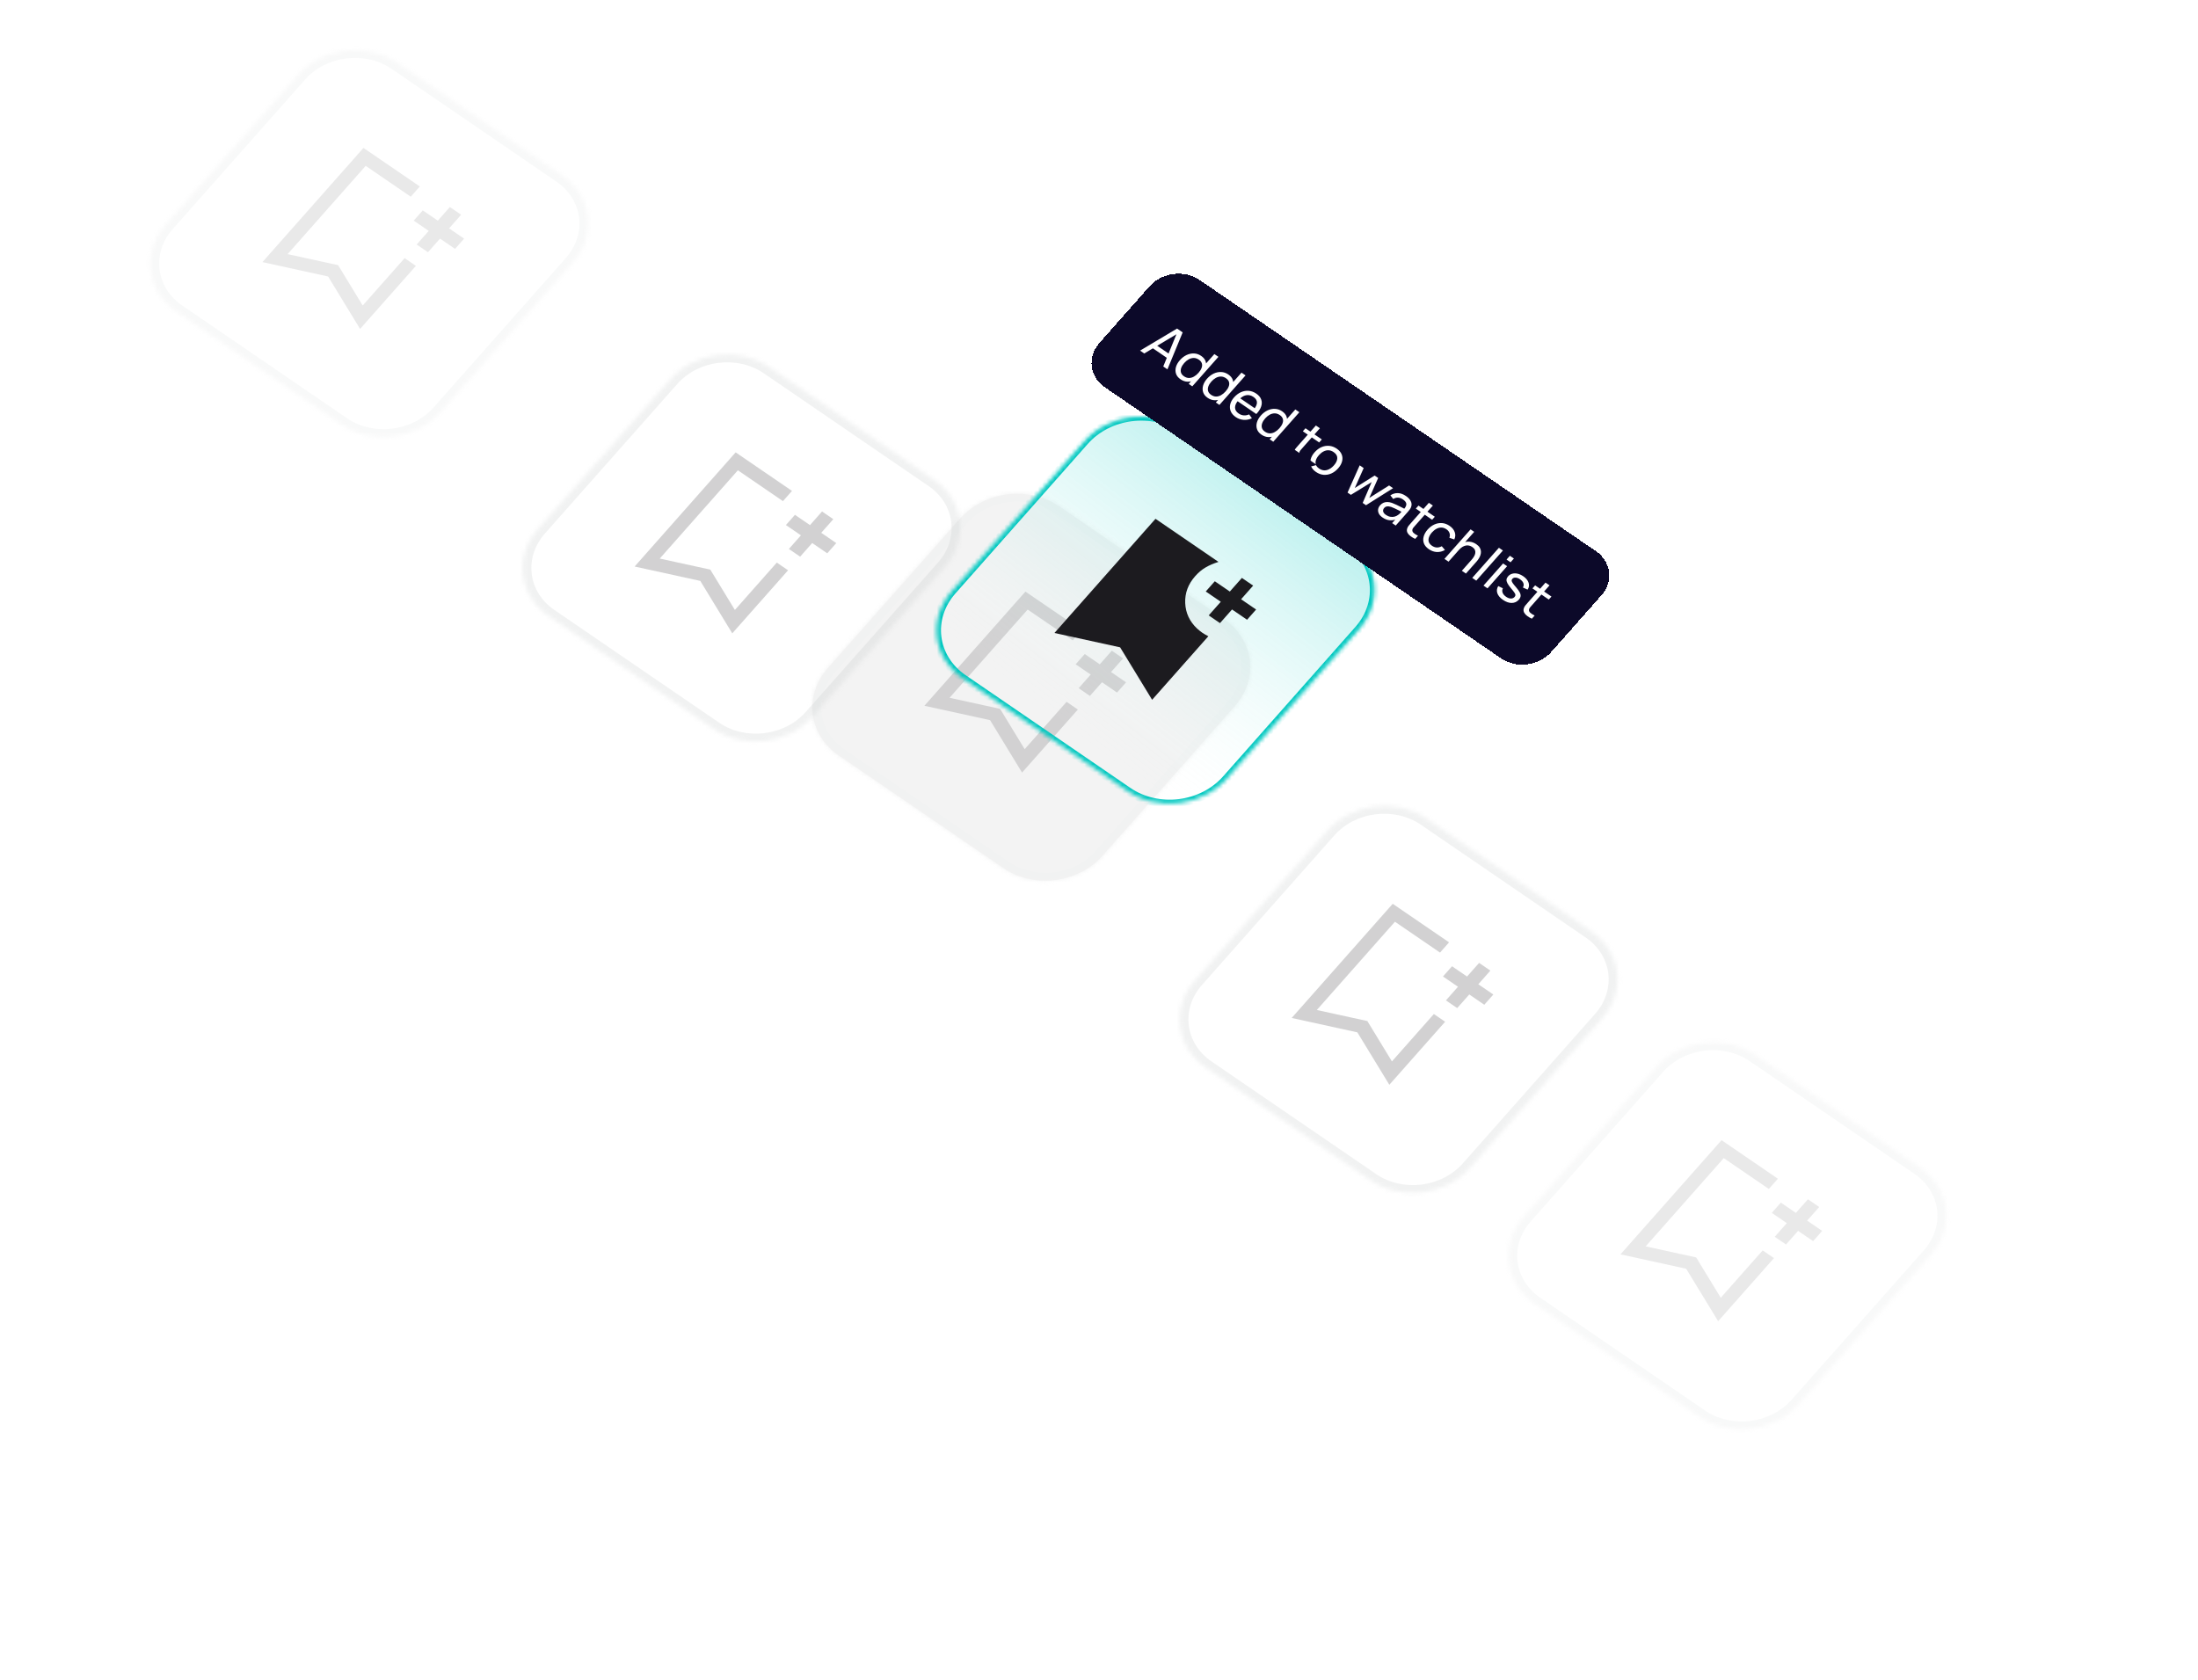 <svg width="522" height="399" viewBox="0 0 522 399" fill="none" xmlns="http://www.w3.org/2000/svg">
<g opacity="0.2" filter="url(#filter0_d_6056_39290)">
<mask id="path-1-inside-1_6056_39290" fill="white">
<path d="M306.246 178.319C312.029 171.785 322.555 170.482 329.756 175.41L368.875 202.177C376.077 207.105 377.227 216.397 371.444 222.932L340.031 258.428C334.248 264.963 323.722 266.266 316.521 261.338L277.402 234.571C270.2 229.643 269.05 220.351 274.833 213.816L306.246 178.319Z"/>
</mask>
<path d="M329.756 175.41L328.447 176.889L367.566 203.656L368.875 202.177L370.184 200.698L331.065 173.931L329.756 175.41ZM371.444 222.932L369.814 221.816L338.401 257.313L340.031 258.428L341.661 259.543L373.074 224.047L371.444 222.932ZM316.521 261.338L317.829 259.859L278.711 233.092L277.402 234.571L276.093 236.05L315.212 262.817L316.521 261.338ZM274.833 213.816L276.463 214.931L307.876 179.435L306.246 178.319L304.616 177.204L273.203 212.701L274.833 213.816ZM277.402 234.571L278.711 233.092C272.409 228.78 271.403 220.649 276.463 214.931L274.833 213.816L273.203 212.701C266.698 220.052 267.991 230.506 276.093 236.05L277.402 234.571ZM340.031 258.428L338.401 257.313C333.341 263.031 324.131 264.171 317.829 259.859L316.521 261.338L315.212 262.817C323.313 268.361 335.155 266.895 341.661 259.543L340.031 258.428ZM368.875 202.177L367.566 203.656C373.868 207.968 374.874 216.098 369.814 221.816L371.444 222.932L373.074 224.047C379.579 216.695 378.286 206.242 370.184 200.698L368.875 202.177ZM329.756 175.41L331.065 173.931C322.963 168.387 311.122 169.853 304.616 177.204L306.246 178.319L307.876 179.435C312.936 173.717 322.146 172.577 328.447 176.889L329.756 175.41Z" fill="#BABFBF" mask="url(#path-1-inside-1_6056_39290)"/>
<g clip-path="url(#clip0_6056_39290)">
<path d="M313.356 226.192L297.76 222.776L321.756 195.661L335.136 204.816L332.987 207.245L322.283 199.92L303.731 220.884L315.731 223.507L321.571 233.091L331.528 221.841L334.204 223.672L320.952 238.646L313.356 226.192ZM334.393 218.603L337.258 215.365L333.69 212.924L335.839 210.495L339.407 212.937L342.272 209.699L344.948 211.53L342.083 214.768L345.651 217.21L343.502 219.638L339.934 217.196L337.069 220.434L334.393 218.603Z" fill="#1C1B1F"/>
</g>
</g>
<g opacity="0.1" filter="url(#filter1_d_6056_39290)">
<mask id="path-4-inside-2_6056_39290" fill="white">
<path d="M384.336 234.463C390.119 227.928 400.645 226.625 407.846 231.553L446.965 258.32C454.166 263.248 455.316 272.54 449.534 279.075L418.121 314.571C412.338 321.106 401.812 322.409 394.61 317.481L355.492 290.714C348.29 285.786 347.14 276.494 352.923 269.959L384.336 234.463Z"/>
</mask>
<path d="M407.846 231.553L406.537 233.032L445.656 259.799L446.965 258.32L448.274 256.841L409.155 230.074L407.846 231.553ZM449.534 279.075L447.904 277.959L416.491 313.456L418.121 314.571L419.751 315.687L451.164 280.19L449.534 279.075ZM394.61 317.481L395.919 316.002L356.801 289.235L355.492 290.714L354.183 292.193L393.302 318.96L394.61 317.481ZM352.923 269.959L354.553 271.074L385.966 235.578L384.336 234.463L382.706 233.347L351.293 268.844L352.923 269.959ZM355.492 290.714L356.801 289.235C350.499 284.923 349.493 276.792 354.553 271.074L352.923 269.959L351.293 268.844C344.787 276.195 346.081 286.649 354.183 292.193L355.492 290.714ZM418.121 314.571L416.491 313.456C411.431 319.174 402.221 320.314 395.919 316.002L394.61 317.481L393.302 318.96C401.403 324.504 413.245 323.038 419.751 315.687L418.121 314.571ZM446.965 258.32L445.656 259.799C451.957 264.111 452.964 272.242 447.904 277.959L449.534 279.075L451.164 280.19C457.669 272.838 456.375 262.385 448.274 256.841L446.965 258.32ZM407.846 231.553L409.155 230.074C401.053 224.53 389.212 225.996 382.706 233.347L384.336 234.463L385.966 235.578C391.026 229.86 400.236 228.72 406.537 233.032L407.846 231.553Z" fill="#BABFBF" mask="url(#path-4-inside-2_6056_39290)"/>
<g clip-path="url(#clip1_6056_39290)">
<path d="M391.445 282.335L375.85 278.919L399.846 251.804L413.226 260.959L411.077 263.387L400.373 256.063L381.821 277.027L393.821 279.65L399.661 289.234L409.618 277.983L412.294 279.814L399.042 294.789L391.445 282.335ZM412.483 274.746L415.348 271.508L411.78 269.067L413.929 266.638L417.497 269.08L420.362 265.842L423.038 267.673L420.173 270.911L423.741 273.352L421.592 275.781L418.024 273.339L415.159 276.577L412.483 274.746Z" fill="#1C1B1F"/>
</g>
</g>
<g opacity="0.2">
<mask id="path-7-inside-3_6056_39290" fill="white">
<path d="M228.021 123.168C233.804 116.633 244.33 115.33 251.532 120.258L290.65 147.025C297.852 151.953 299.002 161.245 293.219 167.78L261.806 203.277C256.024 209.811 245.498 211.114 238.296 206.186L199.177 179.419C191.976 174.491 190.826 165.199 196.609 158.664L228.021 123.168Z"/>
</mask>
<path d="M228.021 123.168C233.804 116.633 244.33 115.33 251.532 120.258L290.65 147.025C297.852 151.953 299.002 161.245 293.219 167.78L261.806 203.277C256.024 209.811 245.498 211.114 238.296 206.186L199.177 179.419C191.976 174.491 190.826 165.199 196.609 158.664L228.021 123.168Z" fill="#C2C2C2"/>
<path d="M251.532 120.258L250.223 121.737L289.342 148.504L290.65 147.025L291.959 145.546L252.841 118.779L251.532 120.258ZM293.219 167.78L291.589 166.665L260.176 202.161L261.806 203.277L263.436 204.392L294.849 168.895L293.219 167.78ZM238.296 206.186L239.605 204.707L200.486 177.94L199.177 179.419L197.868 180.898L236.987 207.665L238.296 206.186ZM196.609 158.664L198.239 159.78L229.651 124.283L228.021 123.168L226.391 122.053L194.979 157.549L196.609 158.664ZM199.177 179.419L200.486 177.94C194.185 173.628 193.179 165.498 198.239 159.78L196.609 158.664L194.979 157.549C188.473 164.901 189.767 175.354 197.868 180.898L199.177 179.419ZM261.806 203.277L260.176 202.161C255.116 207.879 245.906 209.019 239.605 204.707L238.296 206.186L236.987 207.665C245.089 213.209 256.931 211.743 263.436 204.392L261.806 203.277ZM290.65 147.025L289.342 148.504C295.643 152.816 296.649 160.947 291.589 166.665L293.219 167.78L294.849 168.895C301.355 161.544 300.061 151.09 291.959 145.546L290.65 147.025ZM251.532 120.258L252.841 118.779C244.739 113.235 232.897 114.701 226.391 122.053L228.021 123.168L229.651 124.283C234.711 118.565 243.922 117.425 250.223 121.737L251.532 120.258Z" fill="#BABFBF" mask="url(#path-7-inside-3_6056_39290)"/>
<g clip-path="url(#clip2_6056_39290)">
<path d="M235.131 171.04L219.535 167.625L243.531 140.509L256.911 149.665L254.763 152.093L244.058 144.769L225.506 165.732L237.507 168.356L243.347 177.94L253.303 166.689L255.979 168.52L242.728 183.494L235.131 171.04ZM256.168 163.451L259.033 160.214L255.465 157.772L257.614 155.344L261.182 157.785L264.047 154.548L266.724 156.379L263.858 159.616L267.426 162.058L265.278 164.486L261.709 162.045L258.844 165.282L256.168 163.451Z" fill="#1C1B1F"/>
</g>
</g>
<g opacity="0.2" filter="url(#filter2_d_6056_39290)">
<mask id="path-10-inside-4_6056_39290" fill="white">
<path d="M150.201 71.099C155.984 64.564 166.51 63.262 173.711 68.189L212.83 94.957C220.032 99.885 221.182 109.177 215.399 115.711L183.986 151.208C178.203 157.743 167.677 159.045 160.476 154.118L121.357 127.35C114.155 122.423 113.005 113.131 118.788 106.596L150.201 71.099Z"/>
</mask>
<path d="M173.711 68.189L172.403 69.668L211.521 96.436L212.83 94.957L214.139 93.478L175.02 66.71L173.711 68.189ZM215.399 115.711L213.769 114.596L182.356 150.093L183.986 151.208L185.616 152.323L217.029 116.827L215.399 115.711ZM160.476 154.118L161.785 152.639L122.666 125.871L121.357 127.35L120.048 128.829L159.167 155.597L160.476 154.118ZM118.788 106.596L120.418 107.711L151.831 72.215L150.201 71.099L148.571 69.984L117.158 105.481L118.788 106.596ZM121.357 127.35L122.666 125.871C116.364 121.56 115.358 113.429 120.418 107.711L118.788 106.596L117.158 105.481C110.653 112.832 111.946 123.286 120.048 128.829L121.357 127.35ZM183.986 151.208L182.356 150.093C177.296 155.811 168.086 156.95 161.785 152.639L160.476 154.118L159.167 155.597C167.269 161.14 179.11 159.675 185.616 152.323L183.986 151.208ZM212.83 94.957L211.521 96.436C217.823 100.748 218.829 108.878 213.769 114.596L215.399 115.711L217.029 116.827C223.535 109.475 222.241 99.022 214.139 93.478L212.83 94.957ZM173.711 68.189L175.02 66.71C166.919 61.167 155.077 62.632 148.571 69.984L150.201 71.099L151.831 72.215C156.891 66.497 166.101 65.357 172.403 69.668L173.711 68.189Z" fill="#BABFBF" mask="url(#path-10-inside-4_6056_39290)"/>
<g clip-path="url(#clip3_6056_39290)">
<path d="M157.311 118.971L141.715 115.556L165.711 88.441L179.091 97.596L176.942 100.024L166.238 92.7L147.686 113.664L159.686 116.287L165.526 125.871L175.483 114.62L178.159 116.451L164.907 131.426L157.311 118.971ZM178.348 111.383L181.213 108.145L177.645 105.704L179.794 103.275L183.362 105.717L186.227 102.479L188.903 104.31L186.038 107.548L189.606 109.989L187.457 112.418L183.889 109.976L181.024 113.214L178.348 111.383Z" fill="#1C1B1F"/>
</g>
</g>
<g opacity="0.1">
<mask id="path-13-inside-5_6056_39290" fill="white">
<path d="M70.81 17.792C76.593 11.258 87.119 9.955 94.321 14.883L133.439 41.65C140.641 46.578 141.791 55.87 136.008 62.404L104.595 97.901C98.813 104.436 88.287 105.739 81.085 100.811L41.966 74.043C34.765 69.116 33.615 59.824 39.398 53.289L70.81 17.792Z"/>
</mask>
<path d="M94.321 14.883L93.012 16.362L132.131 43.129L133.439 41.65L134.748 40.171L95.63 13.404L94.321 14.883ZM136.008 62.404L134.378 61.289L102.966 96.786L104.595 97.901L106.225 99.016L137.638 63.52L136.008 62.404ZM81.085 100.811L82.394 99.332L43.275 72.564L41.966 74.043L40.657 75.523L79.776 102.29L81.085 100.811ZM39.398 53.289L41.028 54.404L72.44 18.908L70.81 17.792L69.18 16.677L37.768 52.174L39.398 53.289ZM41.966 74.043L43.275 72.564C36.974 68.253 35.968 60.122 41.028 54.404L39.398 53.289L37.768 52.174C31.262 59.525 32.556 69.979 40.657 75.523L41.966 74.043ZM104.595 97.901L102.966 96.786C97.906 102.504 88.695 103.644 82.394 99.332L81.085 100.811L79.776 102.29C87.878 107.834 99.72 106.368 106.225 99.016L104.595 97.901ZM133.439 41.65L132.131 43.129C138.432 47.441 139.438 55.571 134.378 61.289L136.008 62.404L137.638 63.52C144.144 56.168 142.85 45.715 134.748 40.171L133.439 41.65ZM94.321 14.883L95.63 13.404C87.528 7.86 75.686 9.326 69.18 16.677L70.81 17.792L72.44 18.908C77.5 13.19 86.711 12.05 93.012 16.362L94.321 14.883Z" fill="#BABFBF" mask="url(#path-13-inside-5_6056_39290)"/>
<g clip-path="url(#clip4_6056_39290)">
<path d="M77.92 65.665L62.325 62.249L86.32 35.134L99.701 44.289L97.552 46.718L86.847 39.393L68.296 60.357L80.296 62.98L86.136 72.564L96.092 61.313L98.768 63.145L85.517 78.119L77.92 65.665ZM98.957 58.076L101.822 54.838L98.254 52.397L100.403 49.968L103.971 52.41L106.837 49.172L109.513 51.003L106.647 54.241L110.215 56.682L108.067 59.111L104.499 56.669L101.633 59.907L98.957 58.076Z" fill="#1C1B1F"/>
</g>
</g>
<g filter="url(#filter3_df_6056_39290)">
<mask id="path-16-inside-6_6056_39290" fill="white">
<path d="M257.512 104.864C263.294 98.329 273.82 97.026 281.022 101.954L320.141 128.721C327.342 133.649 328.492 142.941 322.709 149.476L291.297 184.972C285.514 191.507 274.988 192.81 267.786 187.882L228.668 161.115C221.466 156.187 220.316 146.895 226.099 140.36L257.512 104.864Z"/>
</mask>
<path d="M257.512 104.864C263.294 98.329 273.82 97.026 281.022 101.954L320.141 128.721C327.342 133.649 328.492 142.941 322.709 149.476L291.297 184.972C285.514 191.507 274.988 192.81 267.786 187.882L228.668 161.115C221.466 156.187 220.316 146.895 226.099 140.36L257.512 104.864Z" fill="url(#paint0_linear_6056_39290)" fill-opacity="0.25"/>
<path d="M281.022 101.954L280.359 102.703L319.478 129.47L320.141 128.721L320.803 127.972L281.685 101.205L281.022 101.954ZM322.709 149.476L321.884 148.911L290.471 184.408L291.297 184.972L292.122 185.537L323.535 150.041L322.709 149.476ZM267.786 187.882L268.449 187.133L229.33 160.366L228.668 161.115L228.005 161.864L267.124 188.631L267.786 187.882ZM226.099 140.36L226.924 140.925L258.337 105.428L257.512 104.864L256.686 104.299L225.274 139.796L226.099 140.36ZM228.668 161.115L229.33 160.366C222.584 155.75 221.507 147.046 226.924 140.925L226.099 140.36L225.274 139.796C219.125 146.744 220.347 156.624 228.005 161.864L228.668 161.115ZM291.297 184.972L290.471 184.408C285.054 190.529 275.195 191.749 268.449 187.133L267.786 187.882L267.124 188.631C274.781 193.871 285.973 192.485 292.122 185.537L291.297 184.972ZM320.141 128.721L319.478 129.47C326.224 134.086 327.301 142.79 321.884 148.911L322.709 149.476L323.535 150.041C329.684 143.092 328.461 133.212 320.803 127.972L320.141 128.721ZM281.022 101.954L281.685 101.205C274.027 95.966 262.835 97.351 256.686 104.299L257.512 104.864L258.337 105.428C263.754 99.307 273.614 98.087 280.359 102.703L281.022 101.954Z" fill="#00C8C0" mask="url(#path-16-inside-6_6056_39290)"/>
</g>
<g filter="url(#filter5_d_6056_39290)">
<path d="M287.055 142.162L289.92 138.925L286.352 136.483L288.501 134.055L292.069 136.497L294.934 133.259L297.61 135.09L294.745 138.328L298.313 140.769L296.164 143.197L292.596 140.756L289.731 143.994L287.055 142.162ZM250.422 146.336L274.418 119.22L289.376 129.456C288.207 129.822 287.184 130.263 286.306 130.778C285.427 131.294 284.612 131.977 283.859 132.828C282.167 134.739 281.372 136.875 281.473 139.235C281.575 141.596 282.515 143.612 284.292 145.285C284.752 145.696 285.171 146.031 285.55 146.291C285.93 146.55 286.402 146.825 286.968 147.116L273.614 162.205L266.018 149.751L250.422 146.336Z" fill="#1C1B1F"/>
</g>
<g filter="url(#filter6_d_6056_39290)">
<path d="M273.017 51.991C275.945 48.682 281.274 48.023 284.921 50.518L379.004 114.895C382.65 117.39 383.232 122.095 380.304 125.403L368.375 138.883C365.447 142.192 360.118 142.851 356.471 140.356L262.388 75.979C258.742 73.484 258.16 68.779 261.088 65.471L273.017 51.991Z" fill="#0C0929" shape-rendering="crispEdges"/>
<path d="M270.753 67.275L279.542 62.035L280.872 62.945L277.255 71.724L276.262 71.044L279.598 62.886L279.898 63.091L271.746 67.954L270.753 67.275ZM273.449 66.486L274.169 65.673L278.181 68.419L277.462 69.231L273.449 66.486ZM280.36 74.083C279.82 73.713 279.465 73.275 279.294 72.767C279.126 72.256 279.122 71.719 279.281 71.156C279.444 70.596 279.758 70.053 280.224 69.527C280.689 69.001 281.21 68.6 281.788 68.323C282.37 68.049 282.96 67.924 283.559 67.948C284.16 67.969 284.729 68.163 285.266 68.53C285.813 68.904 286.166 69.339 286.326 69.834C286.485 70.328 286.474 70.85 286.293 71.398C286.116 71.949 285.793 72.489 285.325 73.018C284.863 73.54 284.348 73.946 283.782 74.236C283.222 74.525 282.647 74.665 282.057 74.658C281.469 74.646 280.904 74.455 280.36 74.083ZM281.181 73.37C281.57 73.637 281.965 73.772 282.365 73.774C282.767 73.773 283.16 73.664 283.542 73.447C283.931 73.228 284.294 72.927 284.633 72.544C284.978 72.155 285.22 71.771 285.36 71.392C285.506 71.013 285.529 70.656 285.429 70.322C285.331 69.984 285.093 69.686 284.714 69.426C284.32 69.157 283.917 69.022 283.505 69.021C283.096 69.023 282.697 69.13 282.307 69.343C281.922 69.558 281.565 69.851 281.238 70.221C280.907 70.594 280.671 70.974 280.529 71.362C280.39 71.746 280.368 72.111 280.464 72.458C280.562 72.807 280.801 73.111 281.181 73.37ZM282.303 75.178L285.727 71.308L285.62 71.234L288.398 68.095L289.359 68.752L283.156 75.761L282.303 75.178ZM286.804 78.492C286.264 78.123 285.908 77.684 285.738 77.176C285.57 76.665 285.565 76.128 285.725 75.565C285.888 75.005 286.202 74.462 286.667 73.936C287.132 73.41 287.654 73.009 288.232 72.732C288.813 72.458 289.403 72.333 290.002 72.357C290.604 72.378 291.173 72.572 291.709 72.939C292.256 73.314 292.61 73.748 292.769 74.243C292.929 74.737 292.918 75.259 292.737 75.807C292.56 76.358 292.237 76.898 291.769 77.427C291.306 77.949 290.792 78.355 290.226 78.645C289.666 78.934 289.09 79.075 288.5 79.067C287.913 79.055 287.347 78.864 286.804 78.492ZM287.624 77.779C288.014 78.046 288.409 78.181 288.808 78.183C289.211 78.183 289.603 78.073 289.985 77.856C290.374 77.637 290.738 77.336 291.077 76.953C291.421 76.564 291.664 76.18 291.803 75.801C291.949 75.422 291.972 75.065 291.872 74.731C291.775 74.393 291.536 74.095 291.157 73.835C290.764 73.566 290.361 73.431 289.948 73.43C289.539 73.432 289.14 73.539 288.751 73.752C288.365 73.967 288.008 74.26 287.681 74.63C287.351 75.003 287.115 75.383 286.973 75.771C286.834 76.155 286.812 76.52 286.907 76.867C287.006 77.216 287.245 77.52 287.624 77.779ZM288.746 79.587L292.171 75.717L292.064 75.643L294.842 72.504L295.802 73.161L289.599 80.17L288.746 79.587ZM293.483 83.063C292.915 82.674 292.518 82.22 292.294 81.701C292.076 81.182 292.029 80.638 292.155 80.067C292.284 79.493 292.591 78.932 293.076 78.384C293.585 77.81 294.14 77.393 294.743 77.133C295.349 76.87 295.96 76.767 296.576 76.824C297.198 76.88 297.79 77.1 298.351 77.484C298.934 77.883 299.322 78.344 299.514 78.866C299.71 79.391 299.71 79.948 299.515 80.539C299.323 81.132 298.937 81.73 298.357 82.334L297.392 81.673L297.667 81.361C298.228 80.708 298.51 80.127 298.512 79.618C298.518 79.106 298.245 78.662 297.694 78.285C297.104 77.881 296.503 77.746 295.891 77.879C295.279 78.013 294.689 78.401 294.12 79.044C293.572 79.663 293.301 80.249 293.307 80.8C293.313 81.351 293.6 81.822 294.169 82.211C294.551 82.472 294.954 82.621 295.377 82.655C295.801 82.689 296.225 82.612 296.65 82.424L297.313 83.338C296.677 83.648 296.019 83.776 295.338 83.722C294.663 83.666 294.045 83.447 293.483 83.063ZM293.583 79.067L294.199 78.371L298.48 81.3L297.864 81.996L293.583 79.067ZM299.586 87.238C299.046 86.869 298.691 86.43 298.52 85.923C298.352 85.412 298.348 84.875 298.507 84.312C298.67 83.751 298.984 83.208 299.45 82.682C299.915 82.157 300.436 81.755 301.014 81.479C301.596 81.204 302.186 81.079 302.784 81.104C303.386 81.124 303.955 81.319 304.492 81.686C305.039 82.06 305.392 82.495 305.551 82.989C305.711 83.484 305.7 84.005 305.519 84.554C305.342 85.104 305.019 85.644 304.551 86.173C304.089 86.696 303.574 87.102 303.008 87.391C302.448 87.68 301.873 87.821 301.283 87.813C300.695 87.802 300.13 87.61 299.586 87.238ZM300.406 86.526C300.796 86.793 301.191 86.927 301.591 86.93C301.993 86.929 302.386 86.82 302.768 86.602C303.156 86.383 303.52 86.083 303.859 85.7C304.204 85.31 304.446 84.926 304.586 84.548C304.732 84.168 304.755 83.812 304.654 83.477C304.557 83.14 304.319 82.841 303.94 82.582C303.546 82.313 303.143 82.178 302.731 82.177C302.322 82.178 301.923 82.285 301.533 82.498C301.147 82.713 300.791 83.006 300.463 83.376C300.133 83.749 299.897 84.13 299.755 84.517C299.616 84.901 299.594 85.267 299.689 85.613C299.788 85.962 300.027 86.266 300.406 86.526ZM301.529 88.333L304.953 84.463L304.846 84.39L307.624 81.25L308.585 81.907L302.382 88.917L301.529 88.333ZM309.267 93.628C308.869 93.455 308.508 93.247 308.183 93.004C307.859 92.766 307.616 92.503 307.452 92.214C307.292 91.922 307.248 91.611 307.322 91.281C307.391 90.995 307.514 90.743 307.69 90.525C307.872 90.306 308.083 90.061 308.321 89.792L312.508 85.061L313.463 85.714L309.31 90.407C309.121 90.621 308.96 90.805 308.829 90.96C308.701 91.118 308.622 91.275 308.593 91.432C308.538 91.727 308.634 91.989 308.881 92.215C309.132 92.444 309.48 92.667 309.926 92.883L309.267 93.628ZM309.408 86.433L310.041 85.717L313.919 88.371L313.286 89.087L309.408 86.433ZM312.541 96.103C311.965 95.709 311.573 95.25 311.364 94.727C311.159 94.206 311.129 93.659 311.274 93.087C311.419 92.514 311.731 91.956 312.211 91.414C312.699 90.863 313.241 90.458 313.838 90.199C314.434 89.94 315.044 89.839 315.666 89.894C316.291 89.947 316.886 90.167 317.451 90.553C318.031 90.95 318.425 91.41 318.634 91.933C318.845 92.453 318.877 92.998 318.728 93.568C318.586 94.138 318.275 94.694 317.795 95.236C317.31 95.784 316.769 96.19 316.174 96.455C315.581 96.716 314.97 96.822 314.342 96.773C313.717 96.72 313.116 96.497 312.541 96.103ZM313.269 95.28C313.869 95.691 314.477 95.815 315.092 95.652C315.707 95.49 316.27 95.119 316.781 94.542C317.307 93.948 317.576 93.374 317.59 92.821C317.606 92.264 317.317 91.782 316.723 91.376C316.319 91.1 315.913 90.955 315.506 90.942C315.098 90.928 314.701 91.024 314.314 91.228C313.927 91.432 313.564 91.725 313.225 92.108C312.702 92.699 312.433 93.275 312.418 93.838C312.402 94.4 312.686 94.881 313.269 95.28ZM320.027 100.991L322.914 94.518L323.859 95.172L321.749 99.903L326.455 96.949L327.298 97.525L325.193 102.259L329.894 99.302L330.838 99.948L324.416 103.994L323.622 103.45L325.758 98.496L320.821 101.534L320.027 100.991ZM328.347 106.918C327.915 106.622 327.615 106.303 327.448 105.959C327.288 105.615 327.237 105.273 327.296 104.933C327.359 104.596 327.516 104.286 327.766 104.004C328.01 103.728 328.278 103.529 328.571 103.406C328.87 103.282 329.183 103.226 329.512 103.237C329.844 103.245 330.191 103.311 330.553 103.434C330.888 103.554 331.248 103.706 331.631 103.89C332.02 104.073 332.408 104.263 332.796 104.461C333.184 104.658 333.547 104.842 333.886 105.011L333.383 104.956C333.807 104.496 334.009 104.079 333.989 103.706C333.973 103.335 333.7 102.969 333.171 102.607C332.82 102.367 332.448 102.23 332.054 102.195C331.667 102.159 331.276 102.266 330.881 102.517L330.194 101.649C330.742 101.283 331.332 101.106 331.965 101.118C332.598 101.129 333.242 101.358 333.896 101.806C334.422 102.166 334.797 102.56 335.02 102.989C335.25 103.417 335.295 103.86 335.155 104.316C335.093 104.535 334.989 104.747 334.841 104.953C334.696 105.156 334.531 105.361 334.347 105.569L331.47 108.821L330.622 108.241L331.738 106.98L331.833 107.233C331.239 107.508 330.649 107.62 330.063 107.569C329.481 107.519 328.909 107.303 328.347 106.918ZM329.134 106.292C329.477 106.527 329.823 106.675 330.171 106.736C330.525 106.796 330.86 106.788 331.175 106.712C331.492 106.632 331.77 106.499 332.009 106.314C332.206 106.188 332.394 106.028 332.573 105.832C332.758 105.636 332.898 105.484 332.993 105.377L333.209 105.736C332.864 105.562 332.525 105.39 332.193 105.22C331.861 105.05 331.542 104.895 331.237 104.753C330.934 104.609 330.651 104.491 330.388 104.399C330.19 104.337 329.99 104.294 329.787 104.27C329.588 104.248 329.395 104.265 329.209 104.319C329.029 104.374 328.866 104.483 328.72 104.649C328.593 104.792 328.512 104.955 328.476 105.138C328.443 105.325 328.475 105.516 328.571 105.712C328.671 105.91 328.859 106.104 329.134 106.292ZM336.099 111.988C335.702 111.815 335.34 111.607 335.016 111.364C334.692 111.127 334.448 110.864 334.284 110.575C334.124 110.282 334.08 109.971 334.154 109.641C334.224 109.355 334.346 109.103 334.522 108.885C334.705 108.666 334.915 108.422 335.153 108.152L339.34 103.421L340.295 104.074L336.143 108.767C335.953 108.981 335.793 109.166 335.661 109.321C335.533 109.478 335.455 109.635 335.425 109.792C335.37 110.088 335.466 110.349 335.713 110.575C335.964 110.804 336.313 111.027 336.758 111.244L336.099 111.988ZM336.24 104.793L336.873 104.077L340.752 106.731L340.118 107.447L336.24 104.793ZM339.346 114.445C338.76 114.043 338.366 113.583 338.164 113.065C337.969 112.546 337.949 112.004 338.105 111.438C338.261 110.873 338.572 110.32 339.039 109.78C339.531 109.236 340.071 108.831 340.656 108.565C341.248 108.298 341.854 108.189 342.472 108.236C343.09 108.284 343.688 108.506 344.268 108.903C344.879 109.321 345.284 109.817 345.483 110.391C345.685 110.967 345.652 111.543 345.383 112.12L344.21 111.732C344.359 111.343 344.37 110.971 344.244 110.613C344.121 110.259 343.883 109.96 343.529 109.718C343.132 109.446 342.73 109.307 342.323 109.299C341.919 109.289 341.524 109.388 341.138 109.598C340.754 109.804 340.392 110.096 340.053 110.473C339.543 111.062 339.274 111.636 339.245 112.194C339.222 112.752 339.498 113.228 340.074 113.622C340.453 113.881 340.837 114.019 341.225 114.034C341.616 114.047 342.008 113.947 342.401 113.737L343.164 114.627C342.53 114.979 341.886 115.14 341.23 115.109C340.575 115.077 339.947 114.856 339.346 114.445ZM347.174 119.566L349.504 116.933C349.725 116.683 349.913 116.426 350.067 116.161C350.224 115.899 350.322 115.635 350.362 115.37C350.407 115.105 350.376 114.848 350.267 114.602C350.161 114.358 349.955 114.13 349.647 113.92C349.407 113.756 349.156 113.644 348.893 113.584C348.637 113.523 348.373 113.52 348.102 113.574C347.83 113.628 347.554 113.741 347.275 113.914C347.001 114.087 346.73 114.326 346.46 114.631L345.987 114.026C346.438 113.517 346.925 113.149 347.447 112.922C347.975 112.695 348.508 112.609 349.045 112.664C349.588 112.718 350.109 112.915 350.606 113.255C350.981 113.512 351.254 113.785 351.424 114.073C351.594 114.361 351.687 114.654 351.704 114.953C351.725 115.248 351.687 115.54 351.592 115.829C351.5 116.115 351.373 116.385 351.211 116.639C351.056 116.892 350.889 117.12 350.711 117.321L348.139 120.227L347.174 119.566ZM343.043 116.74L349.246 109.73L350.105 110.318L346.68 114.187L346.787 114.261L344.009 117.401L343.043 116.74ZM349.641 121.255L355.974 114.099L356.928 114.753L350.596 121.908L349.641 121.255ZM357.788 116.896L358.581 116L359.536 116.654L358.743 117.549L357.788 116.896ZM352.313 123.083L356.965 117.826L357.92 118.479L353.268 123.736L352.313 123.083ZM356.941 126.476C356.251 126.004 355.805 125.48 355.603 124.904C355.407 124.327 355.477 123.758 355.813 123.196L356.915 123.723C356.741 124.062 356.72 124.413 356.853 124.775C356.99 125.134 357.267 125.456 357.685 125.743C358.082 126.014 358.459 126.153 358.817 126.157C359.174 126.162 359.466 126.037 359.693 125.78C359.825 125.631 359.894 125.485 359.899 125.343C359.907 125.197 359.829 125.003 359.665 124.761C359.504 124.521 359.238 124.182 358.867 123.746C358.465 123.272 358.176 122.869 358 122.535C357.825 122.201 357.752 121.904 357.782 121.643C357.812 121.382 357.937 121.127 358.158 120.877C358.431 120.569 358.762 120.363 359.152 120.26C359.545 120.154 359.964 120.151 360.408 120.252C360.856 120.355 361.302 120.559 361.746 120.862C362.186 121.163 362.523 121.496 362.758 121.86C362.993 122.224 363.112 122.595 363.117 122.973C363.127 123.35 363.016 123.706 362.782 124.041L361.664 123.534C361.867 123.22 361.914 122.895 361.803 122.559C361.697 122.225 361.449 121.918 361.061 121.636C360.697 121.366 360.338 121.217 359.984 121.189C359.634 121.163 359.358 121.263 359.157 121.49C359.045 121.617 358.992 121.755 358.997 121.905C359.006 122.057 359.093 122.254 359.257 122.497C359.425 122.742 359.69 123.072 360.052 123.486C360.46 123.953 360.749 124.356 360.919 124.697C361.095 125.036 361.163 125.343 361.121 125.616C361.083 125.887 360.943 126.159 360.702 126.431C360.254 126.938 359.695 127.196 359.025 127.207C358.358 127.214 357.664 126.971 356.941 126.476ZM363.801 130.944C363.404 130.77 363.042 130.562 362.718 130.319C362.394 130.082 362.15 129.819 361.986 129.53C361.826 129.238 361.782 128.927 361.856 128.597C361.926 128.311 362.048 128.059 362.224 127.84C362.407 127.621 362.617 127.377 362.855 127.108L367.042 122.376L367.997 123.03L363.845 127.722C363.655 127.936 363.495 128.121 363.363 128.276C363.235 128.433 363.157 128.59 363.127 128.747C363.072 129.043 363.168 129.304 363.415 129.531C363.666 129.76 364.015 129.983 364.46 130.199L363.801 130.944ZM363.942 123.748L364.575 123.033L368.454 125.687L367.82 126.402L363.942 123.748Z" fill="white"/>
</g>
<path d="M305.04 112.379L305.303 105.344L312.73 110.427L305.04 112.379Z" fill="#0C0929"/>
<defs>
<filter id="filter0_d_6056_39290" x="220.488" y="132.612" width="223.301" height="209.523" filterUnits="userSpaceOnUse" color-interpolation-filters="sRGB">
<feFlood flood-opacity="0" result="BackgroundImageFix"/>
<feColorMatrix in="SourceAlpha" type="matrix" values="0 0 0 0 0 0 0 0 0 0 0 0 0 0 0 0 0 0 127 0" result="hardAlpha"/>
<feMorphology radius="1.975" operator="dilate" in="SourceAlpha" result="effect1_dropShadow_6056_39290"/>
<feOffset dx="9" dy="19"/>
<feGaussianBlur stdDeviation="25.45"/>
<feComposite in2="hardAlpha" operator="out"/>
<feColorMatrix type="matrix" values="0 0 0 0 0.082 0 0 0 0 0.035 0 0 0 0 0.161 0 0 0 0.3 0"/>
<feBlend mode="normal" in2="BackgroundImageFix" result="effect1_dropShadow_6056_39290"/>
<feBlend mode="normal" in="SourceGraphic" in2="effect1_dropShadow_6056_39290" result="shape"/>
</filter>
<filter id="filter1_d_6056_39290" x="298.578" y="188.755" width="223.301" height="209.523" filterUnits="userSpaceOnUse" color-interpolation-filters="sRGB">
<feFlood flood-opacity="0" result="BackgroundImageFix"/>
<feColorMatrix in="SourceAlpha" type="matrix" values="0 0 0 0 0 0 0 0 0 0 0 0 0 0 0 0 0 0 127 0" result="hardAlpha"/>
<feMorphology radius="1.975" operator="dilate" in="SourceAlpha" result="effect1_dropShadow_6056_39290"/>
<feOffset dx="9" dy="19"/>
<feGaussianBlur stdDeviation="25.45"/>
<feComposite in2="hardAlpha" operator="out"/>
<feColorMatrix type="matrix" values="0 0 0 0 0.082 0 0 0 0 0.035 0 0 0 0 0.161 0 0 0 0.3 0"/>
<feBlend mode="normal" in2="BackgroundImageFix" result="effect1_dropShadow_6056_39290"/>
<feBlend mode="normal" in="SourceGraphic" in2="effect1_dropShadow_6056_39290" result="shape"/>
</filter>
<filter id="filter2_d_6056_39290" x="64.443" y="25.392" width="223.301" height="209.523" filterUnits="userSpaceOnUse" color-interpolation-filters="sRGB">
<feFlood flood-opacity="0" result="BackgroundImageFix"/>
<feColorMatrix in="SourceAlpha" type="matrix" values="0 0 0 0 0 0 0 0 0 0 0 0 0 0 0 0 0 0 127 0" result="hardAlpha"/>
<feMorphology radius="1.975" operator="dilate" in="SourceAlpha" result="effect1_dropShadow_6056_39290"/>
<feOffset dx="9" dy="19"/>
<feGaussianBlur stdDeviation="25.45"/>
<feComposite in2="hardAlpha" operator="out"/>
<feColorMatrix type="matrix" values="0 0 0 0 0.082 0 0 0 0 0.035 0 0 0 0 0.161 0 0 0 0.3 0"/>
<feBlend mode="normal" in2="BackgroundImageFix" result="effect1_dropShadow_6056_39290"/>
<feBlend mode="normal" in="SourceGraphic" in2="effect1_dropShadow_6056_39290" result="shape"/>
</filter>
<filter id="filter3_df_6056_39290" x="174.154" y="51.556" width="200.501" height="186.723" filterUnits="userSpaceOnUse" color-interpolation-filters="sRGB">
<feFlood flood-opacity="0" result="BackgroundImageFix"/>
<feColorMatrix in="SourceAlpha" type="matrix" values="0 0 0 0 0 0 0 0 0 0 0 0 0 0 0 0 0 0 127 0" result="hardAlpha"/>
<feMorphology radius="1.975" operator="dilate" in="SourceAlpha" result="effect1_dropShadow_6056_39290"/>
<feOffset/>
<feGaussianBlur stdDeviation="19.75"/>
<feComposite in2="hardAlpha" operator="out"/>
<feColorMatrix type="matrix" values="0 0 0 0 0.082 0 0 0 0 0.035 0 0 0 0 0.161 0 0 0 0.15 0"/>
<feBlend mode="normal" in2="BackgroundImageFix" result="effect1_dropShadow_6056_39290"/>
<feBlend mode="normal" in="SourceGraphic" in2="effect1_dropShadow_6056_39290" result="shape"/>
<feGaussianBlur stdDeviation="4.1" result="effect2_foregroundBlur_6056_39290"/>
</filter>
<filter id="filter5_d_6056_39290" x="214.617" y="105.093" width="94.572" height="83.004" filterUnits="userSpaceOnUse" color-interpolation-filters="sRGB">
<feFlood flood-opacity="0" result="BackgroundImageFix"/>
<feColorMatrix in="SourceAlpha" type="matrix" values="0 0 0 0 0 0 0 0 0 0 0 0 0 0 0 0 0 0 127 0" result="hardAlpha"/>
<feOffset dy="4"/>
<feGaussianBlur stdDeviation="2"/>
<feComposite in2="hardAlpha" operator="out"/>
<feColorMatrix type="matrix" values="0 0 0 0 0 0 0 0 0 0 0 0 0 0 0 0 0 0 0.25 0"/>
<feBlend mode="normal" in2="BackgroundImageFix" result="effect1_dropShadow_6056_39290"/>
<feBlend mode="normal" in="SourceGraphic" in2="effect1_dropShadow_6056_39290" result="shape"/>
</filter>
<filter id="filter6_d_6056_39290" x="207.785" y="14" width="225.82" height="194.874" filterUnits="userSpaceOnUse" color-interpolation-filters="sRGB">
<feFlood flood-opacity="0" result="BackgroundImageFix"/>
<feColorMatrix in="SourceAlpha" type="matrix" values="0 0 0 0 0 0 0 0 0 0 0 0 0 0 0 0 0 0 127 0" result="hardAlpha"/>
<feOffset dy="16"/>
<feGaussianBlur stdDeviation="24"/>
<feComposite in2="hardAlpha" operator="out"/>
<feColorMatrix type="matrix" values="0 0 0 0 0 0 0 0 0 0 0 0 0 0 0 0 0 0 0.22 0"/>
<feBlend mode="normal" in2="BackgroundImageFix" result="effect1_dropShadow_6056_39290"/>
<feBlend mode="normal" in="SourceGraphic" in2="effect1_dropShadow_6056_39290" result="shape"/>
</filter>
<linearGradient id="paint0_linear_6056_39290" x1="300.581" y1="115.338" x2="250.652" y2="179.532" gradientUnits="userSpaceOnUse">
<stop stop-color="#00C8C0"/>
<stop offset="0.943" stop-color="white" stop-opacity="0"/>
</linearGradient>
<clipPath id="clip0_6056_39290">
<rect width="39.5" height="39.5" fill="white" transform="matrix(0.825 0.565 -0.663 0.749 319.928 192.431)"/>
</clipPath>
<clipPath id="clip1_6056_39290">
<rect width="39.5" height="39.5" fill="white" transform="matrix(0.825 0.565 -0.663 0.749 398.018 248.574)"/>
</clipPath>
<clipPath id="clip2_6056_39290">
<rect width="39.5" height="39.5" fill="white" transform="matrix(0.825 0.565 -0.663 0.749 241.703 137.279)"/>
</clipPath>
<clipPath id="clip3_6056_39290">
<rect width="39.5" height="39.5" fill="white" transform="matrix(0.825 0.565 -0.663 0.749 163.883 85.21)"/>
</clipPath>
<clipPath id="clip4_6056_39290">
<rect width="39.5" height="39.5" fill="white" transform="matrix(0.825 0.565 -0.663 0.749 84.492 31.904)"/>
</clipPath>
</defs>
</svg>
